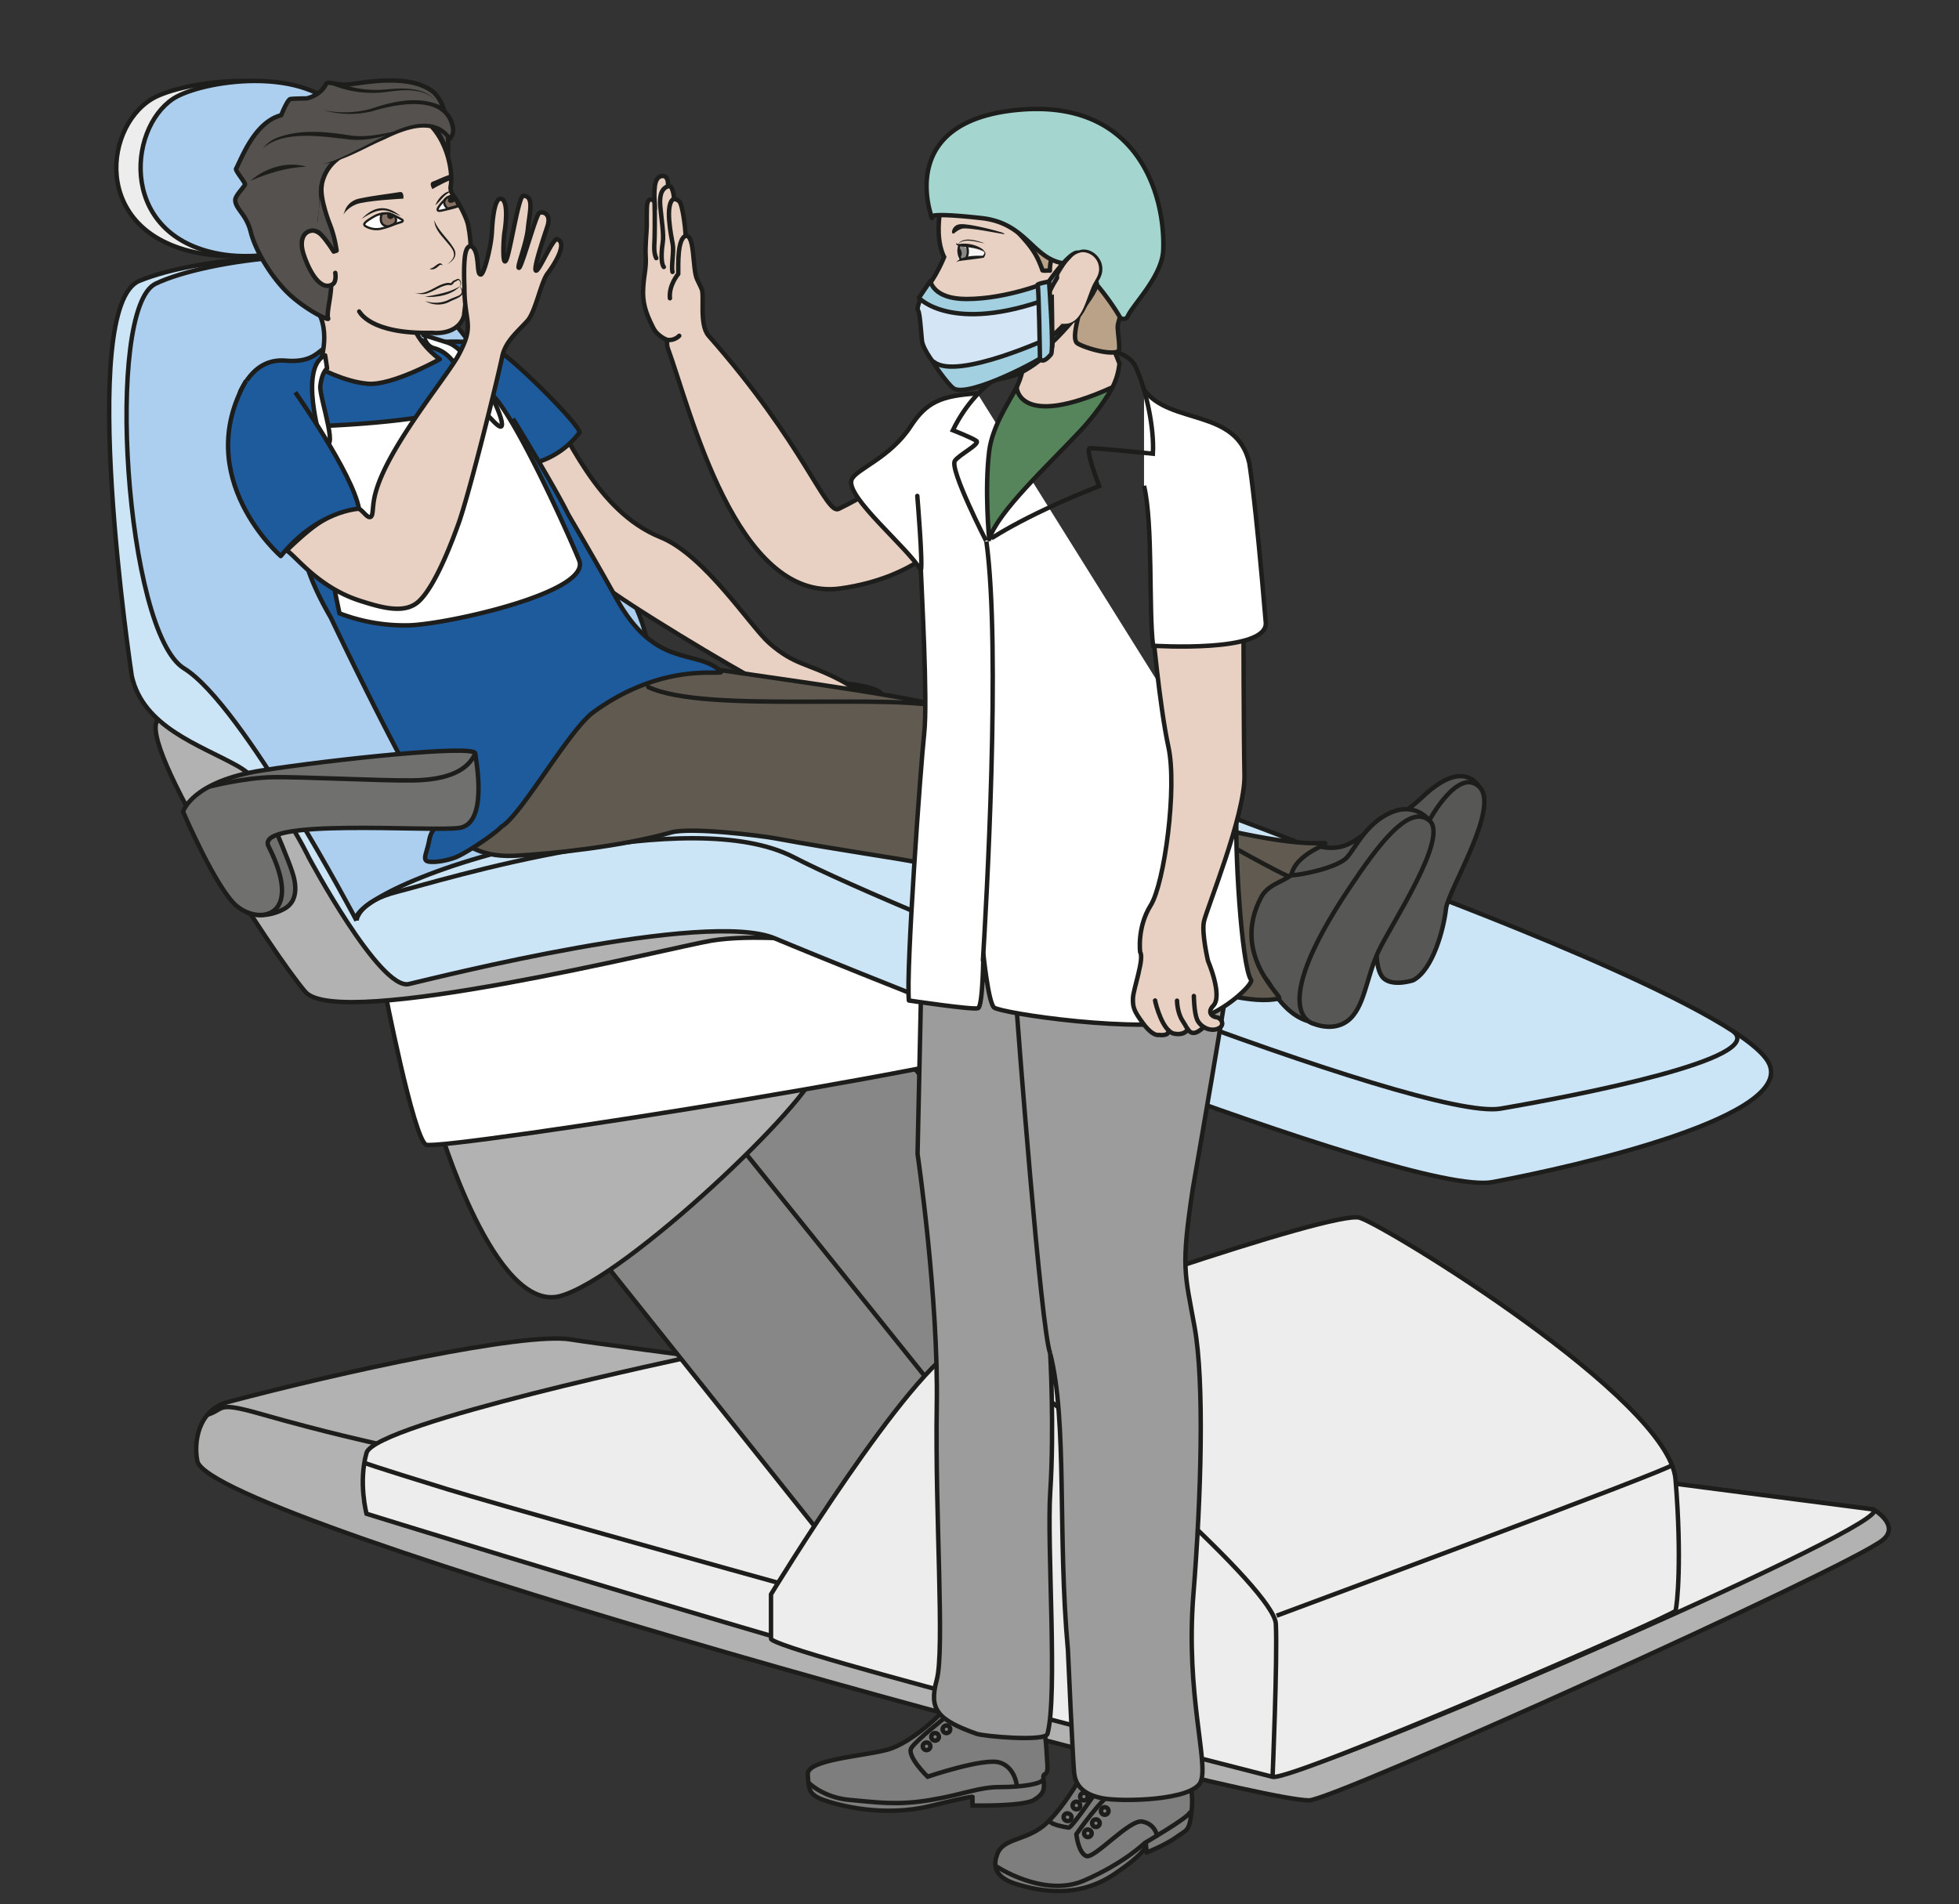 <?xml version="1.0" encoding="UTF-8" standalone="no"?><svg xmlns="http://www.w3.org/2000/svg" xml:space="preserve" viewBox="0 0 590.14 573.67"><rect x="0" y="0" width="590.14" height="573.67" fill="#333333" stroke="none"/><defs><clipPath id="a" clipPathUnits="userSpaceOnUse"><path d="M0 430.25h442.6V0H0Z"/></clipPath><clipPath id="b" clipPathUnits="userSpaceOnUse"><path d="M0 430.25h442.6V0H0Z"/></clipPath><clipPath id="c" clipPathUnits="userSpaceOnUse"><path d="M0 430.25h442.6V0H0Z"/></clipPath></defs><g clip-path="url(#a)" transform="matrix(1.333 0 0 -1.333 0 573.67)"><path d="M0 0c.5-1.79 13-43.85 27.87-39.77 14.87 4.09 57.3 44.6 57.83 51.3C86.22 18.2-1.53 5.42 0 0" style="fill:#b2b2b2;fill-opacity:1;fill-rule:nonzero;stroke:none" transform="translate(147.45 184.9)"/><path d="M0 0c.5-1.79 13-43.85 27.87-39.77 14.87 4.09 57.3 44.6 57.83 51.3C86.22 18.2-1.53 5.42 0 0Z" style="fill:none;stroke:#1d1d1b;stroke-width:1;stroke-linecap:butt;stroke-linejoin:miter;stroke-miterlimit:10;stroke-dasharray:none;stroke-opacity:1" transform="translate(147.45 184.9)"/><path d="M0 0s6.16-3.57 2.07-6.91c-7.6-6.22-124.3-58.93-129.67-58.84-17.86.3-248.3 62.92-251.2 76.68-.83 4 0 11.52 7 13.38 24.99 6.64 66.86 15.83 77.29 14.12C-279.54 35.97 0 0 0 0" style="fill:#b2b2b2;fill-opacity:1;fill-rule:nonzero;stroke:none" transform="translate(423.4 89.21)"/><path d="M0 0s6.16-3.57 2.07-6.91c-7.6-6.22-124.3-58.93-129.67-58.84-17.86.3-248.3 62.92-251.2 76.68-.83 4 0 11.52 7 13.38 24.99 6.64 66.86 15.83 77.29 14.12C-279.54 35.97 0 0 0 0Z" style="fill:none;stroke:#1d1d1b;stroke-width:1;stroke-linecap:butt;stroke-linejoin:miter;stroke-miterlimit:10;stroke-dasharray:none;stroke-opacity:1" transform="translate(423.4 89.21)"/><path d="M0 0c5.79-2.83-115.37-55.23-130.02-58.57-14.66-3.35-210.55 57.6-210.55 57.6s-1.88 7.06 0 13.75c1.9 6.7 73.92 21.85 73.92 21.85z" style="fill:#ededed;fill-opacity:1;fill-rule:nonzero;stroke:none" transform="translate(423.4 89.21)"/><path d="M0 0c5.79-2.83-115.37-55.23-130.02-58.57-14.66-3.35-210.55 57.6-210.55 57.6s-1.88 7.06 0 13.75c1.9 6.7 73.92 21.85 73.92 21.85z" style="fill:none;stroke:#1d1d1b;stroke-width:1;stroke-linecap:butt;stroke-linejoin:miter;stroke-miterlimit:10;stroke-dasharray:none;stroke-opacity:1" transform="translate(423.4 89.21)"/><path d="M0 0s1.07-.51 18.66-5.93c21.36-6.57 171.35-47.94 171.35-47.94" style="fill:none;stroke:#1d1d1b;stroke-width:1;stroke-linecap:butt;stroke-linejoin:miter;stroke-miterlimit:10;stroke-dasharray:none;stroke-opacity:1" transform="translate(82.34 99.75)"/><path d="M0 0s69.13-86.6 69.87-87.7c.74-1.12 73.22 43.85 73.22 43.85L65.04 49.77Z" style="fill:#878787;fill-opacity:1;fill-rule:nonzero;stroke:none" transform="translate(132.2 150.46)"/><path d="M0 0s69.13-86.6 69.87-87.7c.74-1.12 73.22 43.85 73.22 43.85L65.04 49.77Z" style="fill:none;stroke:#1d1d1b;stroke-width:1;stroke-linecap:butt;stroke-linejoin:miter;stroke-miterlimit:10;stroke-dasharray:none;stroke-opacity:1" transform="translate(132.2 150.46)"/><path d="M0 0s65.63-81.4 66-82.5" style="fill:none;stroke:#1d1d1b;stroke-width:1;stroke-linecap:butt;stroke-linejoin:miter;stroke-miterlimit:10;stroke-dasharray:none;stroke-opacity:1" transform="translate(163.95 175.36)"/><path d="M0 0v10.03s31.22 51.3 43.11 56.5c11.9 5.2 84 30.47 89.94 28.61 5.95-1.86 69.87-40.88 71.36-59.1 1.49-18.2.37-28.6 0-29.72-.37-1.12-86.97-38.65-91.05-37.54C109.26-30.11 0-2.6 0 0" style="fill:#ededed;fill-opacity:1;fill-rule:nonzero;stroke:none" transform="translate(174.24 60)"/><path d="M0 0v10.03s31.22 51.3 43.11 56.5c11.9 5.2 84 30.47 89.94 28.61 5.95-1.86 69.87-40.88 71.36-59.1 1.49-18.2.37-28.6 0-29.72-.37-1.12-86.97-38.65-91.05-37.54C109.26-30.11 0-2.6 0 0Z" style="fill:none;stroke:#1d1d1b;stroke-width:1;stroke-linecap:butt;stroke-linejoin:miter;stroke-miterlimit:10;stroke-dasharray:none;stroke-opacity:1" transform="translate(174.24 60)"/><path d="M0 0s4.95 5.85 20.93-6.04c12.53-9.32 54.63-45.71 55-53.52.38-7.8-.74-34.56-.74-34.56" style="fill:none;stroke:#1d1d1b;stroke-width:1;stroke-linecap:butt;stroke-linejoin:miter;stroke-miterlimit:10;stroke-dasharray:none;stroke-opacity:1" transform="translate(212.4 122.9)"/><path d="M0 0s89.67 33.28 89.35 34.03" style="fill:none;stroke:#1d1d1b;stroke-width:1;stroke-linecap:butt;stroke-linejoin:miter;stroke-miterlimit:10;stroke-dasharray:none;stroke-opacity:1" transform="translate(288.5 65.2)"/><path d="M0 0c.5-1.79 13-43.85 27.88-39.77 14.86 4.09 57.29 44.6 57.81 51.3C86.22 18.2-1.53 5.42 0 0" style="fill:#b2b2b2;fill-opacity:1;fill-rule:nonzero;stroke:none" transform="translate(98.76 177.22)"/><path d="M0 0c.5-1.79 13-43.85 27.88-39.77 14.86 4.09 57.29 44.6 57.81 51.3C86.22 18.2-1.53 5.42 0 0Z" style="fill:none;stroke:#1d1d1b;stroke-width:1;stroke-linecap:butt;stroke-linejoin:miter;stroke-miterlimit:10;stroke-dasharray:none;stroke-opacity:1" transform="translate(98.76 177.22)"/><path d="M0 0s6.56-33.82 9.41-35.3c2.85-1.5 143.34 20.42 143.34 25.63 0 5.21-59.16 31.23-75.67 31.6C60.58 22.3-1.23 6.08 0 0" style="fill:#fff;fill-opacity:1;fill-rule:nonzero;stroke:none" transform="translate(86.86 206.95)"/><path d="M0 0s6.56-33.82 9.41-35.3c2.85-1.5 143.34 20.42 143.34 25.63 0 5.21-59.16 31.23-75.67 31.6C60.58 22.3-1.23 6.08 0 0Z" style="fill:none;stroke:#1d1d1b;stroke-width:1;stroke-linecap:butt;stroke-linejoin:miter;stroke-miterlimit:10;stroke-dasharray:none;stroke-opacity:1" transform="translate(86.86 206.95)"/><path d="M0 0c4.01 1.25 1.72 3.12 12.11.15 14.33-4.1 26.12-6.67 26.12-6.67" style="fill:none;stroke:#1d1d1b;stroke-width:1;stroke-linecap:butt;stroke-linejoin:miter;stroke-miterlimit:10;stroke-dasharray:none;stroke-opacity:1" transform="translate(46.9 110.62)"/><path d="M0 0s3.65 11.4 19.6 13.88c15.96 2.5 28.03.23 28.28-1.78.26-2.01-1.76-3.69-8.3-4.61-6.53-.93-13.4-3.44-15.63-9.73-2.22-6.29-8.36-17.4-14.3-14.21C3.7-13.27 0 0 0 0" style="fill:#70706f;fill-opacity:1;fill-rule:nonzero;stroke:none" transform="translate(151.38 261.22)"/><path d="M0 0s3.65 11.4 19.6 13.88c15.96 2.5 28.03.23 28.28-1.78.26-2.01-1.76-3.69-8.3-4.61-6.53-.93-13.4-3.44-15.63-9.73-2.22-6.29-8.36-17.4-14.3-14.21C3.7-13.27 0 0 0 0Z" style="fill:none;stroke:#1d1d1b;stroke-width:1;stroke-linecap:butt;stroke-linejoin:miter;stroke-miterlimit:10;stroke-dasharray:none;stroke-opacity:1" transform="translate(151.38 261.22)"/><path d="M0 0s-13.58 1.5-22.63 0c-9.06-1.51-84.25-20.37-91.8-11.57-7.54 8.8-38.38 56.46-33.27 61.55 0 0 105.82 12.66 115.66 4.68 9.83-7.99 26.5-24.21 27.26-30.02C-4.02 18.84 3.78 1.37 0 0" style="fill:#b2b2b2;fill-opacity:1;fill-rule:nonzero;stroke:none" transform="translate(183.43 217.77)"/><path d="M0 0s-13.58 1.5-22.63 0c-9.06-1.51-84.25-20.37-91.8-11.57-7.54 8.8-38.38 56.46-33.27 61.55 0 0 105.82 12.66 115.66 4.68 9.83-7.99 26.5-24.21 27.26-30.02C-4.02 18.84 3.78 1.37 0 0Z" style="fill:none;stroke:#1d1d1b;stroke-width:1;stroke-linecap:butt;stroke-linejoin:miter;stroke-miterlimit:10;stroke-dasharray:none;stroke-opacity:1" transform="translate(183.43 217.77)"/><path d="M0 0s-23.9.2-38.23-5.58c-14.33-5.79-1.76-89.28-1.76-89.28 2.52-11.57 15.35-15.59 23.9-20.37C-7.55-120 0-135.87 0-135.87s16.1-30.16 22.63-28.65c6.54 1.51 67.15 16.85 82.74 10.31 15.59-6.53 143.34-58.6 162.2-55.07 18.86 3.52 69.91 15.09 62.12 27.41-7.8 12.32-76.45 37.72-83.75 40.49-7.29 2.76-65.13 26.9-77.45 26.15-12.32-.75-57.22-12.6-60.94-11.59-3.7 1-11.99 7.99-11.99 7.99S7.54.55 0 0" style="fill:#cbe5f7;fill-opacity:1;fill-rule:nonzero;stroke:none" transform="translate(69.76 372.48)"/><path d="M0 0s-23.9.2-38.23-5.58c-14.33-5.79-1.76-89.28-1.76-89.28 2.52-11.57 15.35-15.59 23.9-20.37C-7.55-120 0-135.87 0-135.87s16.1-30.16 22.63-28.65c6.54 1.51 67.15 16.85 82.74 10.31 15.59-6.53 143.34-58.6 162.2-55.07 18.86 3.52 69.91 15.09 62.12 27.41-7.8 12.32-76.45 37.72-83.75 40.49-7.29 2.76-65.13 26.9-77.45 26.15-12.32-.75-57.22-12.6-60.94-11.59-3.7 1-11.99 7.99-11.99 7.99S7.54.55 0 0Z" style="fill:none;stroke:#1d1d1b;stroke-width:1;stroke-linecap:butt;stroke-linejoin:miter;stroke-miterlimit:10;stroke-dasharray:none;stroke-opacity:1" transform="translate(69.76 372.48)"/><path d="M0 0s-20.34-7.47-35.11-5.57C-61.66-2.14-59.53 22.84-47.97 29.7c6.78 4.01 33.41 8 42.83-4C4.28 13.7 4.1 1.77 0 0" style="fill:#ededed;fill-opacity:1;fill-rule:nonzero;stroke:none" transform="translate(82.4 378.36)"/><path d="M0 0s-20.34-7.47-35.11-5.57C-61.66-2.14-59.53 22.84-47.97 29.7c6.78 4.01 33.41 8 42.83-4C4.28 13.7 4.1 1.77 0 0Z" style="fill:none;stroke:#1d1d1b;stroke-width:1;stroke-linecap:butt;stroke-linejoin:miter;stroke-miterlimit:10;stroke-dasharray:none;stroke-opacity:1" transform="translate(82.4 378.36)"/><path d="M0 0s-25.71 48.87-38.99 57c-13.27 8.14-17.98 81.37-6.42 86.94 11.56 5.56 45.7 9.88 57.26 1.75 12.1-8.52 49.05-64.23 53.22-80.12 3.67-13.95 9.05-17.33 15.47-23.32 6.43-6 1.02-10.24 1.02-10.24s-25.6-11.23-38.68-14C14.38 12-1.5 2.92 0 0" style="fill:#accfef;fill-opacity:1;fill-rule:nonzero;stroke:none" transform="translate(80.57 222.3)"/><path d="M0 0s-25.71 48.87-38.99 57c-13.27 8.14-17.98 81.37-6.42 86.94 11.56 5.56 45.7 9.88 57.26 1.75 12.1-8.52 49.05-64.23 53.22-80.12 3.67-13.95 9.05-17.33 15.47-23.32 6.43-6 1.02-10.24 1.02-10.24s-25.6-11.23-38.68-14C14.38 12-1.5 2.92 0 0Z" style="fill:none;stroke:#1d1d1b;stroke-width:1;stroke-linecap:butt;stroke-linejoin:miter;stroke-miterlimit:10;stroke-dasharray:none;stroke-opacity:1" transform="translate(80.57 222.3)"/><path d="M0 0s.25 4.27 9.3 6.54c9.06 2.26 65.9 20.08 89.53 7.77 23.64-12.3 142.09-59.83 159.7-56.81 17.6 3.02 60.4 11.34 52.58 17.49" style="fill:none;stroke:#1d1d1b;stroke-width:1;stroke-linecap:butt;stroke-linejoin:miter;stroke-miterlimit:10;stroke-dasharray:none;stroke-opacity:1" transform="translate(80.57 222.3)"/><path d="M0 0s-18.44-7.47-31.83-5.57C-55.89-2.14-53.96 22.84-43.48 29.7c6.14 4.01 30.28 8 38.82-4C3.88 13.7 3.71 1.77 0 0" style="fill:#accfef;fill-opacity:1;fill-rule:nonzero;stroke:none" transform="translate(82.64 378.36)"/><path d="M0 0s-18.44-7.47-31.83-5.57C-55.89-2.14-53.96 22.84-43.48 29.7c6.14 4.01 30.28 8 38.82-4C3.88 13.7 3.71 1.77 0 0Z" style="fill:none;stroke:#1d1d1b;stroke-width:1;stroke-linecap:butt;stroke-linejoin:miter;stroke-miterlimit:10;stroke-dasharray:none;stroke-opacity:1" transform="translate(82.64 378.36)"/></g><g clip-path="url(#b)" transform="matrix(1.333 0 0 -1.333 0 573.67)"><path d="M0 0s3.61 11.29 19.42 13.75c15.8 2.47 27.76.22 28.01-1.77s-1.74-3.65-8.22-4.56c-6.48-.92-13.28-3.4-15.48-9.64-2.2-6.22-8.3-17.23-14.18-14.07C3.67-13.14 0 0 0 0" style="fill:#70706f;fill-opacity:1;fill-rule:nonzero;stroke:none" transform="translate(151.11 260.9)"/><path d="M0 0s3.61 11.29 19.42 13.75c15.8 2.47 27.76.22 28.01-1.77s-1.74-3.65-8.22-4.56c-6.48-.92-13.28-3.4-15.48-9.64-2.2-6.22-8.3-17.23-14.18-14.07C3.67-13.14 0 0 0 0Z" style="fill:none;stroke:#1d1d1b;stroke-width:1;stroke-linecap:butt;stroke-linejoin:miter;stroke-miterlimit:10;stroke-dasharray:none;stroke-opacity:1" transform="translate(151.11 260.9)"/><path d="M0 0c-2.27-.32-3.85 1.76-4.31 2.33-1.77 2.2-4.76 4.85-1.92.2C-3.27-2.3-6.42-3.76-8.91.28c-1.95 3.16-.99 3.77-4.71 5.1-1.2.42-2.7.76-4.15 1.02-1.13.21-.27-5.13-3.1-5.16-1.5-.01-2.63 5.94-2.63 5.94-2 2.71-3.31 5.4-6.4 6.92-4.68 2.33-30.26 17.59-35.55 22.05-7.22 6.09-9.77 13.28-21.77 36.79 0 0 7.6 6.68 9.15 4.48 4.96-7.05 11.54-24.99 26.22-30.9 9.98-4.02 20.31-20.16 24.53-23.88 5.86-5.17 8.65-4.46 16.4-8.58C-6.79 11.87 2.01 4.84 2.49 1.8c0 0-1.58-1.82-3.06.34-1.32 1.93-4.46 5.13-4.46 5.13S2.01.75 0 0" style="fill:#e8d1c2;fill-opacity:1;fill-rule:nonzero;stroke:none" transform="translate(201.13 262.42)"/><path d="M0 0c-2.27-.32-3.85 1.76-4.31 2.33-1.77 2.2-4.76 4.85-1.92.2C-3.27-2.3-6.42-3.76-8.91.28c-1.95 3.16-.99 3.77-4.71 5.1-1.2.42-2.7.76-4.15 1.02-1.13.21-.27-5.13-3.1-5.16-1.5-.01-2.63 5.94-2.63 5.94-2 2.71-3.31 5.4-6.4 6.92-4.68 2.33-30.26 17.59-35.55 22.05-7.22 6.09-9.77 13.28-21.77 36.79 0 0 7.6 6.68 9.15 4.48 4.96-7.05 11.54-24.99 26.22-30.9 9.98-4.02 20.31-20.16 24.53-23.88 5.86-5.17 8.65-4.46 16.4-8.58C-6.79 11.87 2.01 4.84 2.49 1.8c0 0-1.58-1.82-3.06.34-1.32 1.93-4.46 5.13-4.46 5.13S2.01.75 0 0z" style="fill:none;stroke:#1d1d1b;stroke-width:1;stroke-linecap:round;stroke-linejoin:round;stroke-miterlimit:10;stroke-dasharray:none;stroke-opacity:1" transform="translate(201.13 262.42)"/><path d="M0 0s-2.74 10.6-14.03-.14c0 0-4.84-4.7-9.14-6.03-4.3-1.33-6.68-6.66-13.87-5.07-2.6.58-6.03-2.81-6.91-3.58-.88-.77-1.47-5.9 1.62-7.02C-39.24-22.94-1.21-1.9 0 0" style="fill:#575756;fill-opacity:1;fill-rule:nonzero;stroke:none" transform="translate(335.38 250.28)"/><path d="M0 0s-2.74 10.6-14.03-.14c0 0-4.84-4.7-9.14-6.03-4.3-1.33-6.68-6.66-13.87-5.07-2.6.58-6.03-2.81-6.91-3.58-.88-.77-1.47-5.9 1.62-7.02C-39.24-22.94-1.21-1.9 0 0Z" style="fill:none;stroke:#1d1d1b;stroke-width:1;stroke-linecap:butt;stroke-linejoin:miter;stroke-miterlimit:10;stroke-dasharray:none;stroke-opacity:1" transform="translate(335.38 250.28)"/><path d="M0 0c2.78-.24 11.96 1.74 14.01 4.1 2.06 2.34 4.38 7.73 9.97 10.14 5.59 2.41 8.63-1.8 8.63-1.8S9.7-34.2 5.3-32.95C.93-31.7-2.2-27.32-3.22-25.03c-1.03 2.29-4.03 4.06-4.03 4.06S-10.59-16.8-10-13.7C-9.4-10.61-5.57-2.58-3.23-.74-.9 1.09 1.7.25 1.7.25" style="fill:#575756;fill-opacity:1;fill-rule:nonzero;stroke:#1d1d1b;stroke-width:1;stroke-linecap:butt;stroke-linejoin:miter;stroke-miterlimit:10;stroke-dasharray:none;stroke-opacity:1" transform="translate(290.4 232.5)"/><path d="M0 0s6.55 12.22 11.32 7.58c4.76-4.64-7.06-23.31-7.54-27.55C3.32-24.21.92-33.7-3.63-36.13c0 0-5.36-1.78-7.16 1.02-1.8 2.8-1.65 10.75 2.17 18.6C-4.8-8.63 0 0 0 0" style="fill:#575756;fill-opacity:1;fill-rule:nonzero;stroke:none" transform="translate(323 244.94)"/><path d="M0 0s6.55 12.22 11.32 7.58c4.76-4.64-7.06-23.31-7.54-27.55C3.32-24.21.92-33.7-3.63-36.13c0 0-5.36-1.78-7.16 1.02-1.8 2.8-1.65 10.75 2.17 18.6C-4.8-8.63 0 0 0 0Z" style="fill:none;stroke:#1d1d1b;stroke-width:1;stroke-linecap:butt;stroke-linejoin:miter;stroke-miterlimit:10;stroke-dasharray:none;stroke-opacity:1" transform="translate(323 244.94)"/><path d="M0 0c4.01 2.88 4.28 9.89 7.18 15.98 2.89 6.09 15.98 25.68 11.41 29.43C14.04 49.16 7.16 40.07.5 30.07-18.75 1.23-7.39-.59-7.39-.59S-3.27-2.35 0 0" style="fill:#575756;fill-opacity:1;fill-rule:nonzero;stroke:none" transform="translate(304.41 199.53)"/><path d="M0 0c4.01 2.88 4.28 9.89 7.18 15.98 2.89 6.09 15.98 25.68 11.41 29.43C14.04 49.16 7.16 40.07.5 30.07-18.75 1.23-7.39-.59-7.39-.59S-3.27-2.35 0 0z" style="fill:none;stroke:#1d1d1b;stroke-width:1;stroke-linecap:butt;stroke-linejoin:miter;stroke-miterlimit:10;stroke-dasharray:none;stroke-opacity:1" transform="translate(304.41 199.53)"/><path d="M0 0s2.17-14.71 18.15-13.96c8.45.4 24.75 2.2 35.45 5.27 4.45 1.27 20.5-.75 23.45-1.3 14.89-2.75 28.88-4.67 32.41-5.5 3.53-.82 16.64-10.26 28.28-14.71 11.63-4.46 41.86-18.76 53.26-16 1.16.27-11.13 9.74-3.94 23.02 1.76 3.23 6.39 3.66 6.88 5.38 1.44 4.96 10.13 6.91 6.78 6.72-8.82-.52-26.59 3.87-34.17 6.3-7.58 2.45-17.1 3.8-26.93 9.68-8.27 4.94-17.13 12.48-23.03 14.42-10.14 3.33-53.56 8.53-56.62 9.6-4.08 1.44-17.71-3.91-23.84-5.04-2.63-.49-18.1 2.28-24.6-3.75C2.88 12.1.62 10.66.62 10.66Z" style="fill:#605a51;fill-opacity:1;fill-rule:nonzero;stroke:none" transform="translate(98.03 250.9)"/><path d="M0 0s2.17-14.71 18.15-13.96c8.45.4 24.75 2.2 35.45 5.27 4.45 1.27 20.5-.75 23.45-1.3 14.89-2.75 28.88-4.67 32.41-5.5 3.53-.82 16.64-10.26 28.28-14.71 11.63-4.46 41.86-18.76 53.26-16 1.16.27-11.13 9.74-3.94 23.02 1.76 3.23 6.39 3.66 6.88 5.38 1.44 4.96 10.13 6.91 6.78 6.72-8.82-.52-26.59 3.87-34.17 6.3-7.58 2.45-17.1 3.8-26.93 9.68-8.27 4.94-17.13 12.48-23.03 14.42-10.14 3.33-53.56 8.53-56.62 9.6-4.08 1.44-17.71-3.91-23.84-5.04-2.63-.49-18.1 2.28-24.6-3.75C2.88 12.1.62 10.66.62 10.66Z" style="fill:none;stroke:#1d1d1b;stroke-width:1;stroke-linecap:butt;stroke-linejoin:miter;stroke-miterlimit:10;stroke-dasharray:none;stroke-opacity:1" transform="translate(98.03 250.9)"/><path d="M0 0a18.94 18.94 0 0 1 9.23 6.65C8.96 8.63-4.63 22.22-9.07 25.1c-5.77 3.75-19.4 1.23-19.4 1.23s3.47-6.42-3.48-6.67c-11.98-.43-16.28 6.1-16.28 6.1-1.63-.67-2.82-3.4-8.94-2.9-6.12.52-8.8-4.24-10.13-6.64-2.06-3.72 5.04-28.54 10.47-30.42 5.43-1.88.23-4.47 9.81-20.98 0 0 20.99-44.16 25.09-46.41 0 0-2.26-.83-2.83-3.95-.57-3.11-1.8-4.63.07-4.85 1.88-.2 4.5.47 5.8.96 2.49.95 9.2 5.51 10.5 7.01C-4.04-80 6.83-60.59 12.35-56.58 28.92-44.53 42.67-48.7 41.1-47.3c-5.76 5.16-14.63.37-23.51 16.33C11-19.15 7.1-12.74 6.6-11.78 3.24-5.03-5.83 9.72-5.83 9.72" style="fill:#1d5b9c;fill-opacity:1;fill-rule:nonzero;stroke:#1d1d1b;stroke-width:1;stroke-linecap:butt;stroke-linejoin:round;stroke-miterlimit:10;stroke-dasharray:none;stroke-opacity:1" transform="translate(121.76 325.99)"/><path d="M0 0c0-.86-4.1-15.45-3.68-18.22" style="fill:none;stroke:#1d1d1b;stroke-width:1;stroke-linecap:round;stroke-linejoin:round;stroke-miterlimit:10;stroke-dasharray:none;stroke-opacity:1" transform="translate(71.3 327.8)"/><path d="M0 0c11.5-6.37 21.17-11.82 24.36-13.16" style="fill:none;stroke:#1d1d1b;stroke-width:1;stroke-linecap:round;stroke-linejoin:miter;stroke-miterlimit:10;stroke-dasharray:none;stroke-opacity:1" transform="translate(266.94 245.4)"/><path d="M0 0c13-6.1 55.94-1.12 68.12-4.86" style="fill:none;stroke:#1d1d1b;stroke-width:1;stroke-linecap:round;stroke-linejoin:miter;stroke-miterlimit:10;stroke-dasharray:none;stroke-opacity:1" transform="translate(146.5 275.08)"/><path d="M0 0s.33-5.2-7.02-7.34" style="fill:#e8d1c2;fill-opacity:1;fill-rule:nonzero;stroke:#1d1d1b;stroke-width:1;stroke-linecap:round;stroke-linejoin:round;stroke-miterlimit:10;stroke-dasharray:none;stroke-opacity:1" transform="translate(83.77 363.56)"/><path d="M0 0s-.4-5.78.43-11.92c.86-6.28 6.8-10.29 6.8-10.29s-10.81-6.05-16.3-5.55-11.11 3.67-11.11 3.67 3.29 7.8-.6 13.46" style="fill:#e8d1c2;fill-opacity:1;fill-rule:nonzero;stroke:#1d1d1b;stroke-width:1;stroke-linecap:round;stroke-linejoin:round;stroke-miterlimit:10;stroke-dasharray:none;stroke-opacity:1" transform="translate(92.16 371.39)"/><path d="M0 0s36.52.83 38.97 7.33c2.44 6.5 19.17-30.4 22.07-37.58 2.9-7.18-29.42-14.35-38.24-14.69a41.09 41.09 0 0 0-15.92 2.7S-2.02-.15 0 0" style="fill:#fff;fill-opacity:1;fill-rule:nonzero;stroke:none" transform="translate(69.84 333.98)"/><path d="M0 0s36.52.83 38.97 7.33c2.44 6.5 19.17-30.4 22.07-37.58 2.9-7.18-29.42-14.35-38.24-14.69a41.09 41.09 0 0 0-15.92 2.7S-2.02-.15 0 0z" style="fill:none;stroke:#1d1d1b;stroke-width:1;stroke-linecap:butt;stroke-linejoin:miter;stroke-miterlimit:10;stroke-dasharray:none;stroke-opacity:1" transform="translate(69.84 333.98)"/><path d="M0 0c-1.19-1.03-1.45-3.36-1.53-3.96-.34-2.41 5-17.01.06-12.22 0 0-4.93 16.41 1.03 19.13z" style="fill:#fff;fill-opacity:1;fill-rule:nonzero;stroke:none" transform="translate(73.92 347.1)"/><path d="M0 0c-1.19-1.03-1.45-3.36-1.53-3.96-.34-2.41 5-17.01.06-12.22 0 0-4.93 16.41 1.03 19.13z" style="fill:none;stroke:#1d1d1b;stroke-width:1;stroke-linecap:butt;stroke-linejoin:round;stroke-miterlimit:10;stroke-dasharray:none;stroke-opacity:1" transform="translate(73.92 347.1)"/><path d="M0 0c6-1.54 7-9.78 9.43-12.18 2.45-2.42 6.6-8.05 5.85-4.29C14.52-12.7 7.96-.19 3.03 1.28c-1.65.5-3.71 1.2-5.4 1.68C-2.36 2.96-1.95.5 0 0" style="fill:#fff;fill-opacity:1;fill-rule:nonzero;stroke:none" transform="translate(98.07 351.67)"/><path d="M0 0c6-1.54 7-9.78 9.43-12.18 2.45-2.42 6.6-8.05 5.85-4.29C14.52-12.7 7.96-.19 3.03 1.28c-1.65.5-3.71 1.2-5.4 1.68C-2.36 2.96-1.95.5 0 0z" style="fill:none;stroke:#1d1d1b;stroke-width:1;stroke-linecap:butt;stroke-linejoin:round;stroke-miterlimit:10;stroke-dasharray:none;stroke-opacity:1" transform="translate(98.07 351.67)"/><path d="M0 0c.08-.04 2.35-5.16 16.5-4.82 0 0 5.7-.75 7.17 3.79l.8 6.83c1.47 4.53.63 12.55-.09 14.57-.71 2.03-2 4.3-2.77 5.35-.79 1.05-1.11 1.72-.92 2.75.45 2.49-.37 9.03-4.31 13.33-5.02 5.48-9.93 10.45-11.29 9.68-2.88-1.64-22.4-6.61-23.91-15.81 0 0-2.48-7.4 3.32-22.94 0 0 4.27-7.47 7.55-13.13" style="fill:#e8d1c2;fill-opacity:1;fill-rule:nonzero;stroke:#1d1d1b;stroke-width:1;stroke-linecap:round;stroke-linejoin:round;stroke-miterlimit:10;stroke-dasharray:none;stroke-opacity:1" transform="translate(81.18 359.96)"/><path d="M0 0c.58.4.1 1.96-.53 1.32-.19-.15-.48-.21-.65-.38-.2-.2-.28-.5-.65-.61-.38-.05-.51.07-.82.03C-4.18.12-5.5-.9-6.96-1.42c-1.05-.47-2.2-.27-3.2.01C-7.22-2.08-5.39.45-2.69.84c.22.04.6-.07.76-.07.1-.01.24.27.48.47.22.2.5.22.75.36C.24 2.28.8.41 0 0" style="fill:#1d1d1b;fill-opacity:1;fill-rule:nonzero;stroke:none" transform="translate(103.8 365.59)"/><path d="M0 0a7.05 7.05 0 0 1 5.13.15c.82.44 1.72.7 2.5 1.07.38.19.68.48.66.9 0 .29-.18.64-.31.91-.04.1-.12.24-.02.33-.07-.1.03-.2.09-.29C9.78 1.05 6.6.46 5.36-.28A5.7 5.7 0 0 0 0 0" style="fill:#1d1d1b;fill-opacity:1;fill-rule:nonzero;stroke:none" transform="translate(96.06 362.35)"/><path d="M0 0c.65-2 2.96-3.95 4.18-5.95 1.14-1.66.25-2.95-1.3-3.83C5.1-8.08 4.63-6.91 2.94-5 1.76-3.53.09-2.03-.06-.03c0 .04 0 .07.02.1C.04.1-.01.02 0 0" style="fill:#1d1d1b;fill-opacity:1;fill-rule:nonzero;stroke:none" transform="translate(98.22 380.42)"/><path d="M0 0c.93.15 1.33.86 2.14 1.2.34.16.7-.1.82-.41-.14.04-.27.13-.39.14-.34 0-.56-.39-.87-.59C1.25-.02.55-.3 0 0" style="fill:#1d1d1b;fill-opacity:1;fill-rule:nonzero;stroke:none" transform="translate(97.08 369.6)"/><path d="M0 0c-2-2.09-5.21-2.6-8-2.45 2.7.54 5.63.96 8 2.45" style="fill:#1d1d1b;fill-opacity:1;fill-rule:nonzero;stroke:none" transform="translate(104.02 365.71)"/><path d="M0 0c-3.78 3.4-7.79 9.6-9 14.4-.98 3.93-3.39 5.09-3.48 7.09-.05 1 1.68 2.59 2.2 3.55.19.35-2.24 3.16-2.02 3.57 1.29 2.46 4.22 10.56 10.2 12.11 0 0 1.3 3.3 2 3.63.33.14 3.77.17 3.77.17 3.47.84 4.41 3.37 4.41 3.37.72.51 2.42-.43 4.71-.24 3.2.26 13.3 2.58 19-1.31 4.82-3.3 3.67-14.22 3.84-14.6 0 0-3.66 11.34-8.43 8.61-2.23-1.27-1.04-2.51-4.4-2.83-3.3-.3-10.66-5.36-12.7-7.12a9.43 9.43 0 0 1-3.12-8.27c.35-3.16-1.11-5.58.05-8.44 1.36-3.32 1.04-7.12 1.92-9.57.89-2.45-1-7.95-.43-9.35C8.75-5.8 3.85-3.47 0 0" style="fill:#54514e;fill-opacity:1;fill-rule:nonzero;stroke:none" transform="translate(65.65 363.6)"/><path d="M0 0c-3.78 3.4-7.79 9.6-9 14.4-.98 3.93-3.39 5.09-3.48 7.09-.05 1 1.68 2.59 2.2 3.55.19.35-2.24 3.16-2.02 3.57 1.29 2.46 4.22 10.56 10.2 12.11 0 0 1.3 3.3 2 3.63.33.14 3.77.17 3.77.17 3.47.84 4.41 3.37 4.41 3.37.72.51 2.42-.43 4.71-.24 3.2.26 13.3 2.58 19-1.31 4.82-3.3 3.67-14.22 3.84-14.6 0 0-3.66 11.34-8.43 8.61-2.23-1.27-1.04-2.51-4.4-2.83-3.3-.3-10.66-5.36-12.7-7.12a9.43 9.43 0 0 1-3.12-8.27c.35-3.16-1.11-5.58.05-8.44 1.36-3.32 1.04-7.12 1.92-9.57.89-2.45-1-7.95-.43-9.35C8.75-5.8 3.85-3.47 0 0Z" style="fill:none;stroke:#1d1d1b;stroke-width:1;stroke-linecap:round;stroke-linejoin:round;stroke-miterlimit:10;stroke-dasharray:none;stroke-opacity:1" transform="translate(65.65 363.6)"/><path d="M0 0c.87-.28 1.87-.85 2.62-1.27.33-.18.22-.47-.19-.58C1-2.23-.33-2.9-1.77-3.24a4.87 4.87 0 0 0-3.81.48c-.17.1-.32.23-.3.46l.06.15c.23.41 1.1.96 2.1 1.55C-2.6.05-1.06.35 0 0" style="fill:#fff;fill-opacity:1;fill-rule:evenodd;stroke:#1d1d1b;stroke-width:.5;stroke-linecap:butt;stroke-linejoin:miter;stroke-miterlimit:10;stroke-dasharray:none;stroke-opacity:1" transform="translate(88.2 382)"/><path d="M0 0c-1.1-.43-2.89-.81-4.06-1.07-1.94-.43 0 1.65.72 2.4 0 0 .62.83 1.95 1.05 0 0 .16-.5.7-1.16C-.18.57 0 0 0 0" style="fill:#fff;fill-opacity:1;fill-rule:evenodd;stroke:none" transform="translate(103.79 383.83)"/><path d="M0 0c-1.1-.43-2.89-.81-4.06-1.07-1.94-.43 0 1.65.72 2.4 0 0 .62.83 1.95 1.05 0 0 .16-.5.7-1.16C-.18.57 0 0 0 0Z" style="fill:none;stroke:#1d1d1b;stroke-width:.5;stroke-linecap:butt;stroke-linejoin:round;stroke-miterlimit:10;stroke-dasharray:none;stroke-opacity:1" transform="translate(103.79 383.83)"/><path d="M0 0s1.87.52.76 2.15c0 0-.8.43-1.31.55-.5.13-1.58-.13-1.58-.13-.14-.2-.89-2.7 1.5-2.82Z" style="fill:#877164;fill-opacity:1;fill-rule:evenodd;stroke:none" transform="translate(88.4 379.43)"/><path d="M0 0s1.87.52.76 2.15c0 0-.8.43-1.31.55-.5.13-1.58-.13-1.58-.13-.14-.2-.89-2.7 1.5-2.82Z" style="fill:none;stroke:#1d1d1b;stroke-width:.5;stroke-linecap:round;stroke-linejoin:round;stroke-miterlimit:10;stroke-dasharray:none;stroke-opacity:1" transform="translate(88.4 379.43)"/><path d="M0 0c.43 0-.21-.79-.63-.87-.4-.08-.82.18-.86.58C-1.63 1.15-.89 0 0 0" style="fill:#1d1d1b;fill-opacity:1;fill-rule:evenodd;stroke:none" transform="translate(89.01 381.73)"/><path d="M0 0c-.24.05-.72.6-.84 1.14-.2.9.78 1.42.78 1.42s.98.35 1.2.2c.2-.13.33-.44.47-.8.14-.37.68-1.34.68-1.34Z" style="fill:#877164;fill-opacity:1;fill-rule:evenodd;stroke:none" transform="translate(101.24 383.23)"/><path d="M0 0c-.24.05-.72.6-.84 1.14-.2.9.78 1.42.78 1.42s.98.35 1.2.2c.2-.13.33-.44.47-.8.14-.37.68-1.34.68-1.34Z" style="fill:none;stroke:#1d1d1b;stroke-width:.5;stroke-linecap:round;stroke-linejoin:round;stroke-miterlimit:10;stroke-dasharray:none;stroke-opacity:1" transform="translate(101.24 383.23)"/><path d="M0 0s.58 1.45 2.32 2.12c1.5.58 8.83 1.48 9.9 1.69 1.06.2.84-1.48.84-1.48s-8.6-.44-10.7-1.3C.29.18-.51-1.3-.51-1.3z" style="fill:#1d1d1b;fill-opacity:1;fill-rule:evenodd;stroke:none" transform="translate(78.1 383.14)"/><path d="m0 0-.04.17-.02.84C-2.26.26-3.8-.56-4.35-.72c-1.03-.3-.09-1.71-.09-1.71s1.82 1.15 4.4 2.19L0 0" style="fill:#1d1d1b;fill-opacity:1;fill-rule:evenodd;stroke:none" transform="translate(102.17 390.05)"/><path d="M0 0c.18-.44-.31-.77-.78-.88-.46-.11-.89.1-.9.47C-1.7.93-.35.83 0 0" style="fill:#1d1d1b;fill-opacity:1;fill-rule:evenodd;stroke:none" transform="translate(102.92 385.42)"/><path d="M0 0c2.82 2.97 5.7 3.27 8.86.6-.73.36-1.48.7-2.24.96C4.23 2.64 2 1.31 0 0" style="fill:#1d1d1b;fill-opacity:1;fill-rule:nonzero;stroke:none" transform="translate(81.72 380.88)"/><path d="M0 0a5.85 5.85 0 0 0 2.33 2.84c.36.2.82.38 1.23.22C2.02 2.57 1.24 1 0 0" style="fill:#1d1d1b;fill-opacity:1;fill-rule:nonzero;stroke:none" transform="translate(98.4 383.98)"/><path d="M0 0s5.76-1.73 12.06.36c6.3 2.09 13.33 1.87 15.51-.8 3.3-4.05 1.03-6.08 1.03-6.08S26.77-3 21.34-3.54c-5.42-.53-17.73-9.01-22.84-8.8" style="fill:#54514e;fill-opacity:1;fill-rule:nonzero;stroke:none" transform="translate(73.06 405.48)"/><path d="M0 0c3.58-.77 7.3-.66 10.8.3 4.85 1.65 10.37 2.9 15.32.9 2.65-1.25 5.11-5.48 2.8-8.07a.45.45 0 0 0-.64-.01c-3.32 5.1-10.06 2.4-14.44.25-4.92-2.05-9.91-5.44-15.34-5.7 1.38.01 2.69.49 3.96.95 2.56.94 8.56 4.13 11.09 5.37 4.7 2.52 11.73 5.24 15.47-.29l-.74.14c.35.37.6 1.04.59 1.65-1 8.25-12.38 5.9-17.92 4.22A21.34 21.34 0 0 0 0 0" style="fill:#1d1d1b;fill-opacity:1;fill-rule:nonzero;stroke:none" transform="translate(73.06 405.48)"/><path d="M0 0s-1.74 2.92-3.72 2.57C-5.7 2.2-6.27.09-5.5-2.5c.78-2.6 3.4-8.8 6.56-7.1 1.05.56.68 2.64.68 2.64" style="fill:#e8d1c2;fill-opacity:1;fill-rule:nonzero;stroke:#1d1d1b;stroke-width:1;stroke-linecap:round;stroke-linejoin:round;stroke-miterlimit:10;stroke-dasharray:none;stroke-opacity:1" transform="translate(74.03 375.65)"/><path d="M0 0c-3.9-1.47-8.07-2.82-12.33-2.46-6.02.62-15.02 2.32-19.94-1.95a7.86 7.86 0 0 0 3.4 2.45c5.34 1.94 11.2 1.27 16.68.4C-8.12-2.02-4-.93 0 0" style="fill:#1d1d1b;fill-opacity:1;fill-rule:nonzero;stroke:none" transform="translate(91.68 401.26)"/><path d="M0 0c1.2-.16 3.9-4.56 3.9-4.56l.66.22s-.37 3-1.46 5.75c0 0-2.38 5.82-1.92 8.96" style="fill:#54514e;fill-opacity:1;fill-rule:nonzero;stroke:#1d1d1b;stroke-width:1;stroke-linecap:round;stroke-linejoin:round;stroke-miterlimit:10;stroke-dasharray:none;stroke-opacity:1" transform="translate(71.51 378.06)"/><path d="M0 0c3.33 2.95 8.28 4.45 12.63 3.2C8.18 3.01 4.09 1.74 0 0" style="fill:#1d1d1b;fill-opacity:1;fill-rule:nonzero;stroke:none" transform="translate(56.6 389.5)"/><path d="M0 0a23.5 23.5 0 0 1 11.4-1.78c3.77.36 8.49.6 11.27-2.44-2.93 2.89-7.47 2.39-11.2 1.87A24.2 24.2 0 0 0-.44-.9C-1.04-.64-.61.31 0 0" style="fill:#1d1d1b;fill-opacity:1;fill-rule:nonzero;stroke:none" transform="translate(75.79 411.92)"/><path d="M0 0c.27-.41 4.16-1.77 8.6.63 3.06 1.64 2.88 5.2 1.88 8.26-1 3.06-4 10.06-4 10.06s-4.37-.24-4.91-3.55C1.02 12.09 0 0 0 0" style="fill:#70706f;fill-opacity:1;fill-rule:nonzero;stroke:none" transform="translate(55.6 224.3)"/><path d="M0 0c.27-.41 4.16-1.77 8.6.63 3.06 1.64 2.88 5.2 1.88 8.26-1 3.06-4 10.06-4 10.06s-4.37-.24-4.91-3.55C1.02 12.09 0 0 0 0Z" style="fill:none;stroke:#1d1d1b;stroke-width:1;stroke-linecap:butt;stroke-linejoin:miter;stroke-miterlimit:10;stroke-dasharray:none;stroke-opacity:1" transform="translate(55.6 224.3)"/><path d="M0 0s1.91 6.84 17.87 9.33 47.9 5.87 48.16 3.85c.25-2 2.9-15.92-3.63-16.85-6.54-.92-46.36 2.31-43.08-4.16 8.06-15.91-1.85-17.8-7.1-13.57C7.54-17.64 0 0 0 0" style="fill:#70706f;fill-opacity:1;fill-rule:nonzero;stroke:none" transform="translate(41.37 246.91)"/><path d="M0 0s1.91 6.84 17.87 9.33 47.9 5.87 48.16 3.85c.25-2 2.9-15.92-3.63-16.85-6.54-.92-46.36 2.31-43.08-4.16 8.06-15.91-1.85-17.8-7.1-13.57C7.54-17.64 0 0 0 0Z" style="fill:none;stroke:#1d1d1b;stroke-width:1;stroke-linecap:butt;stroke-linejoin:miter;stroke-miterlimit:10;stroke-dasharray:none;stroke-opacity:1" transform="translate(41.37 246.91)"/><path d="M0 0s8.03 2.06 14.55 2.15c6.53.1 24.02-.82 31.44-.73 8.15.1 12.58 2.35 14.2 6.12" style="fill:none;stroke:#1d1d1b;stroke-width:1;stroke-linecap:butt;stroke-linejoin:miter;stroke-miterlimit:10;stroke-dasharray:none;stroke-opacity:1" transform="translate(47.22 252.56)"/><path d="M0 0c-2.35-2.58-4.98-4.68-5.68-8.06-1.07-5.15-7.52-31.38-10.01-38.11-.75-2.03-4.96-13.89-9.04-17.38-3.12-2.66-8.1-1.31-13.14.32-9.52 3.07-14.53 10.2-16.53 11.34 0 0 3.79 3.76 6.73 5.82a25.65 25.65 0 0 0 8.33 3.88c1.74.49 3-2.68 3.96-2.07.64.42.24 2.46 1.1 5.52 2.88 10.42 16.06 26.03 18.75 31.07 3.73 7 1.3 6.96 1.3 15.4 0 0-.28 5.84.33 7.91.6 2.08 1.97 1.39 2.42-.83.45-2.22.2-4.32.95-4.32s2.36 6.34 2.52 9.65c.15 3.3.7 8.04 2.2 7.43 1.5-.6.96-5.61.66-7.43-.3-1.82-.53-8.21.38-6.36.9 1.86 2.76 14.49 3.84 14.5 2.57 0 1.4-3.8 1.06-7.38-.35-3.57-2.63-8.95-2.02-8.9.6.04 3.83 12 4.58 12.4.75.4 2.78-.1 1.87-2.94-.5-1.6-3.25-9.48-2.65-10.07.6-.58 3.85 7.45 4.85 7.08 2.5-.92-.9-6.06-2.2-7.76C3.06 8.74 1.86 2.05 0 0" style="fill:#e8d1c2;fill-opacity:1;fill-rule:nonzero;stroke:none" transform="translate(119.18 357.83)"/><path d="M0 0c-2.35-2.58-4.98-4.68-5.68-8.06-1.07-5.15-7.52-31.38-10.01-38.11-.75-2.03-4.96-13.89-9.04-17.38-3.12-2.66-8.1-1.31-13.14.32-9.52 3.07-14.53 10.2-16.53 11.34 0 0 3.79 3.76 6.73 5.82a25.65 25.65 0 0 0 8.33 3.88c1.74.49 3-2.68 3.96-2.07.64.42.24 2.46 1.1 5.52 2.88 10.42 16.06 26.03 18.75 31.07 3.73 7 1.3 6.96 1.3 15.4 0 0-.28 5.84.33 7.91.6 2.08 1.97 1.39 2.42-.83.45-2.22.2-4.32.95-4.32s2.36 6.34 2.52 9.65c.15 3.3.7 8.04 2.2 7.43 1.5-.6.96-5.61.66-7.43-.3-1.82-.53-8.21.38-6.36.9 1.86 2.76 14.49 3.84 14.5 2.57 0 1.4-3.8 1.06-7.38-.35-3.57-2.63-8.95-2.02-8.9.6.04 3.83 12 4.58 12.4.75.4 2.78-.1 1.87-2.94-.5-1.6-3.25-9.48-2.65-10.07.6-.58 3.85 7.45 4.85 7.08 2.5-.92-.9-6.06-2.2-7.76C3.06 8.74 1.86 2.05 0 0Z" style="fill:none;stroke:#1d1d1b;stroke-width:1;stroke-linecap:round;stroke-linejoin:round;stroke-miterlimit:10;stroke-dasharray:none;stroke-opacity:1" transform="translate(119.18 357.83)"/><path d="M0 0s12.94-18.32 14.4-26.32c0 0-9.22-.3-17.68-10.7 0 0-20.34 17.7-7.85 39.6" style="fill:#1d5b9c;fill-opacity:1;fill-rule:nonzero;stroke:#1d1d1b;stroke-width:1;stroke-linecap:butt;stroke-linejoin:round;stroke-miterlimit:10;stroke-dasharray:none;stroke-opacity:1" transform="translate(66.73 341.7)"/></g><g clip-path="url(#c)" transform="matrix(1.333 0 0 -1.333 0 573.67)"><path d="M0 0c-.17 2.58-.76 6.73-1.35 7.62-.3.44-.95.75-1.52.73l.22.02s-.17 3.05-1.27 2.88l-.1.54s.05 1.87-1.33 1.72c-1.39-.15-1.91-1.65-1.71-5.88l-.2.31s-1.46 1.29-1.53-1.68c-.07-2.96 0-2.11-.02-3.93-.03-1.82-.4-4.49-.24-7.12.14-2.64-.39-3.83-.57-6.95-.19-3.12.38-5.4 2.3-9.13.95-1.87 3.1-2.65 3.1-2.65s-.13-1.1.18-1.95C.94-38.94 11.3-83 34.97-79.7 52.75-77.2 59.5-67.62 59.5-67.62s6.3 9.6 5.1 9.64c-1.22.04-1.6 9.3-1.6 9.3L51.05-52.5s-11.38-6.78-16.51-9.23C31.7-63.1 26.8-47.15 5.17-22.6 2.9-20 4.35-13.2 3.53-11.89c0 0-.1.27-.97 2.06C1.46-7.51 2.1.19 0 0" style="fill:#e8d1c2;fill-opacity:1;fill-rule:nonzero;stroke:none" transform="translate(154.98 377.07)"/><path d="M0 0c-.17 2.58-.76 6.73-1.35 7.62-.3.44-.95.75-1.52.73l.22.02s-.17 3.05-1.27 2.88l-.1.54s.05 1.87-1.33 1.72c-1.39-.15-1.91-1.65-1.71-5.88l-.2.31s-1.46 1.29-1.53-1.68c-.07-2.96 0-2.11-.02-3.93-.03-1.82-.4-4.49-.24-7.12.14-2.64-.39-3.83-.57-6.95-.19-3.12.38-5.4 2.3-9.13.95-1.87 3.1-2.65 3.1-2.65s-.13-1.1.18-1.95C.94-38.94 11.3-83 34.97-79.7 52.75-77.2 59.5-67.62 59.5-67.62s6.3 9.6 5.1 9.64c-1.22.04-1.6 9.3-1.6 9.3L51.05-52.5s-11.38-6.78-16.51-9.23C31.7-63.1 26.8-47.15 5.17-22.6 2.9-20 4.35-13.2 3.53-11.89c0 0-.1.27-.97 2.06C1.46-7.51 2.1.19 0 0Z" style="fill:none;stroke:#1d1d1b;stroke-width:1;stroke-linecap:round;stroke-linejoin:miter;stroke-miterlimit:10;stroke-dasharray:none;stroke-opacity:1" transform="translate(154.98 377.07)"/><path d="M0 0c-1.86-.62-2.02-2.64-1.85-4.62.27-3.02.85-6.32.55-8.21-.3-1.9-.45-4.66.25-5.47" style="fill:none;stroke:#1d1d1b;stroke-width:1;stroke-linecap:round;stroke-linejoin:miter;stroke-miterlimit:10;stroke-dasharray:none;stroke-opacity:1" transform="translate(151.07 388.32)"/><path d="M0 0c.11-3.64.03-8.07-.02-8.98-.06-1.02-.17-2.54.4-3.7" style="fill:none;stroke:#1d1d1b;stroke-width:1;stroke-linecap:round;stroke-linejoin:miter;stroke-miterlimit:10;stroke-dasharray:none;stroke-opacity:1" transform="translate(147.92 384.7)"/><path d="M0 0c-1.93-.67-1.69-6.53-1.7-8.62 0 0-2.19-2.55-1.88-5.5" style="fill:none;stroke:#1d1d1b;stroke-width:1;stroke-linecap:round;stroke-linejoin:round;stroke-miterlimit:10;stroke-dasharray:none;stroke-opacity:1" transform="translate(154.98 377.07)"/><path d="M0 0c-.33 1.3.36 4.6.05 6.27-.3 1.66-1.92 9.26.3 10.28" style="fill:none;stroke:#1d1d1b;stroke-width:1;stroke-linecap:round;stroke-linejoin:round;stroke-miterlimit:10;stroke-dasharray:none;stroke-opacity:1" transform="translate(151.98 368.9)"/><path d="M0 0s-1.05-1.18-2.75-.93" style="fill:none;stroke:#1d1d1b;stroke-width:1;stroke-linecap:round;stroke-linejoin:miter;stroke-miterlimit:10;stroke-dasharray:none;stroke-opacity:1" transform="translate(153.5 354.47)"/><path d="M0 0c-.02-.34-4.32-8.14-8.66-12.27-4.34-4.13-9.8-3.31-11.21-7.01-.78-2.04-1.27-5.14 4.27-6.84 5.53-1.7 14.02-3.23 22.12 2.22 8.1 5.45 7.17 6.81 7.17 6.81l.17-1.91s4.43 1.79 6.67 3.44 2.9 1.25 3.4 5.07C26.77 11.67 0 0 0 0" style="fill:#7f7e7f;fill-opacity:1;fill-rule:nonzero;stroke:none" transform="translate(245.27 30.67)"/><path d="M0 0c-.02-.34-4.32-8.14-8.66-12.27-4.34-4.13-9.8-3.31-11.21-7.01-.78-2.04-1.27-5.14 4.27-6.84 5.53-1.7 14.02-3.23 22.12 2.22 8.1 5.45 7.17 6.81 7.17 6.81l.17-1.91s4.43 1.79 6.67 3.44 2.9 1.25 3.4 5.07C26.77 11.67 0 0 0 0Z" style="fill:none;stroke:#1d1d1b;stroke-width:1;stroke-linecap:round;stroke-linejoin:round;stroke-miterlimit:10;stroke-dasharray:none;stroke-opacity:1" transform="translate(245.27 30.67)"/><path d="M0 0s10.74-7.2 19.85-3.3c9.1 3.92 13.79 8.53 13.79 8.53s9.87 5.76 10.15 6.84" style="fill:none;stroke:#1d1d1b;stroke-width:1;stroke-linecap:round;stroke-linejoin:round;stroke-miterlimit:10;stroke-dasharray:none;stroke-opacity:1" transform="translate(225.06 8.6)"/><path d="M0 0s-.43 2.65-3.35 3.17c-2.92.53-10.82-8.5-12.64-7.79-1.82.72-2.25 4.94-2.25 4.94s6 8.68 8.7 9.68" style="fill:none;stroke:#1d1d1b;stroke-width:1;stroke-linecap:round;stroke-linejoin:round;stroke-miterlimit:10;stroke-dasharray:none;stroke-opacity:1" transform="translate(261.48 15.5)"/><path d="M0 0s-6.2-9.17-6.88-9.06c-.68.11-5.14.81-4.1 1.89" style="fill:none;stroke:#1d1d1b;stroke-width:1;stroke-linecap:round;stroke-linejoin:round;stroke-miterlimit:10;stroke-dasharray:none;stroke-opacity:1" transform="translate(248.39 26.36)"/><path d="M0 0a.86.86 0 0 0-1.6.62A.86.86 0 1 0 0 0Z" style="fill:none;stroke:#1d1d1b;stroke-width:1;stroke-linecap:butt;stroke-linejoin:miter;stroke-miterlimit:10;stroke-dasharray:none;stroke-opacity:1" transform="translate(244.04 21.94)"/><path d="M0 0a.85.85 0 0 0-1.1-.48A.85.85 0 1 0-.5 1.1.85.85 0 0 0 0 0Z" style="fill:none;stroke:#1d1d1b;stroke-width:1;stroke-linecap:butt;stroke-linejoin:miter;stroke-miterlimit:10;stroke-dasharray:none;stroke-opacity:1" transform="translate(242.1 19.33)"/><path d="M0 0a.85.85 0 1 0-1.6.62A.85.85 0 0 0 0 0Z" style="fill:none;stroke:#1d1d1b;stroke-width:1;stroke-linecap:butt;stroke-linejoin:miter;stroke-miterlimit:10;stroke-dasharray:none;stroke-opacity:1" transform="translate(250.46 20.75)"/><path d="M0 0a.86.86 0 1 0-1.6.62A.86.86 0 0 0 0 0Z" style="fill:none;stroke:#1d1d1b;stroke-width:1;stroke-linecap:butt;stroke-linejoin:miter;stroke-miterlimit:10;stroke-dasharray:none;stroke-opacity:1" transform="translate(248.49 18.05)"/><path d="M0 0a.85.85 0 1 0-1.6.62A.85.85 0 0 0 0 0Z" style="fill:none;stroke:#1d1d1b;stroke-width:1;stroke-linecap:butt;stroke-linejoin:miter;stroke-miterlimit:10;stroke-dasharray:none;stroke-opacity:1" transform="translate(246.65 15.71)"/><path d="M0 0a.85.85 0 1 0-1.6.62A.85.85 0 0 0 0 0Z" style="fill:none;stroke:#1d1d1b;stroke-width:1;stroke-linecap:butt;stroke-linejoin:miter;stroke-miterlimit:10;stroke-dasharray:none;stroke-opacity:1" transform="translate(245.76 24)"/><path d="M0 0c-.32-.54-7.38-7.6-12.94-9.1-5.57-1.49-18.19-2.24-17.97-5.55.21-3.32.1-4.53 3.53-5.8 3.42-1.26 13.69-3.94 24.17-1.37 10.48 2.57 9.52 2.03 9.52 2.03l.02-1.92s11.43-.25 13.89 1.26c2.46 1.52 2.35 2.59 2.13 4.73-.2 2.13 1.18-.22.86 3.74-.32 3.96-.1 8.36-2.46 9.31C18.4-1.7 0 0 0 0" style="fill:#7f7e7f;fill-opacity:1;fill-rule:nonzero;stroke:none" transform="translate(213.46 44.01)"/><path d="M0 0c-.32-.54-7.38-7.6-12.94-9.1-5.57-1.49-18.19-2.24-17.97-5.55.21-3.32.1-4.53 3.53-5.8 3.42-1.26 13.69-3.94 24.17-1.37 10.48 2.57 9.52 2.03 9.52 2.03l.02-1.92s11.43-.25 13.89 1.26c2.46 1.52 2.35 2.59 2.13 4.73-.2 2.13 1.18-.22.86 3.74-.32 3.96-.1 8.36-2.46 9.31C18.4-1.7 0 0 0 0Z" style="fill:none;stroke:#1d1d1b;stroke-width:1;stroke-linecap:butt;stroke-linejoin:miter;stroke-miterlimit:10;stroke-dasharray:none;stroke-opacity:1" transform="translate(213.46 44.01)"/><path d="M0 0s3.3-3.42 9.39-3.94c6.1-.52 10.59-1.3 18.29 0 7.7 1.3 10.8 2.92 15.72 2.91 4.92 0 9.39.69 9.73 1.81" style="fill:none;stroke:#1d1d1b;stroke-width:1;stroke-linecap:butt;stroke-linejoin:miter;stroke-miterlimit:10;stroke-dasharray:none;stroke-opacity:1" transform="translate(182.68 27.5)"/><path d="M0 0s-.32 4.35-3.96 5.42C-7.59 6.49-20.19 2.2-20.19 2.2s-4.84 4.7-3.66 6.52c1.18 1.82 7.8 6.99 7.8 6.99" style="fill:none;stroke:#1d1d1b;stroke-width:1;stroke-linecap:butt;stroke-linejoin:miter;stroke-miterlimit:10;stroke-dasharray:none;stroke-opacity:1" transform="translate(229.82 26.61)"/><path d="M0 0a.86.86 0 1 0-1.71 0A.86.86 0 0 0 0 0Z" style="fill:none;stroke:#1d1d1b;stroke-width:1;stroke-linecap:butt;stroke-linejoin:miter;stroke-miterlimit:10;stroke-dasharray:none;stroke-opacity:1" transform="translate(210.25 35.77)"/><path d="M0 0a.86.86 0 1 0-1.71 0A.86.86 0 0 0 0 0Z" style="fill:none;stroke:#1d1d1b;stroke-width:1;stroke-linecap:butt;stroke-linejoin:miter;stroke-miterlimit:10;stroke-dasharray:none;stroke-opacity:1" transform="translate(212.18 37.91)"/><path d="M0 0a.86.86 0 1 0-1.71 0A.86.86 0 0 0 0 0Z" style="fill:none;stroke:#1d1d1b;stroke-width:1;stroke-linecap:butt;stroke-linejoin:miter;stroke-miterlimit:10;stroke-dasharray:none;stroke-opacity:1" transform="translate(214.74 39.62)"/><path d="M0 0c-2.76-18.27-1.8-19.15.4-31.43C2.61-43.7 1.9-69.49.11-91.9c-1.78-22.41 3.48-37.91 1.67-42.22-1.81-4.3-17.98-4.59-22.29-3.73-4.3.87-6.02 2.87-6.33 5.79-.3 2.91-1.4 27.74-1.4 27.74-2.36 25.8-.1 51.64-4 66.95 0 0 .95-16.85 0-31.37-.78-12 1.72-45.89-.62-54.57-.49-1.8-14.4-.56-16.02.02-8.97 3.2-10.8 5.53-9 12.2 1.82 6.67-.4 37.32 0 61.88.42 24.56-4.34 56.97-4.34 56.97l1.05 48.58 13.37-4.98s1.49-2.12 3.85-1.58c0 0 51.2-2.24 51.94-1.08C8.72 49.86 0 0 0 0" style="fill:#9d9c9c;fill-opacity:1;fill-rule:nonzero;stroke:none" transform="translate(269.58 161.8)"/><path d="M0 0c-2.76-18.27-1.8-19.15.4-31.43C2.61-43.7 1.9-69.49.11-91.9c-1.78-22.41 3.48-37.91 1.67-42.22-1.81-4.3-17.98-4.59-22.29-3.73-4.3.87-6.02 2.87-6.33 5.79-.3 2.91-1.4 27.74-1.4 27.74-2.36 25.8-.1 51.64-4 66.95 0 0 .95-16.85 0-31.37-.78-12 1.72-45.89-.62-54.57-.49-1.8-14.4-.56-16.02.02-8.97 3.2-10.8 5.53-9 12.2 1.82 6.67-.4 37.32 0 61.88.42 24.56-4.34 56.97-4.34 56.97l1.05 48.58 13.37-4.98s1.49-2.12 3.85-1.58c0 0 51.2-2.24 51.94-1.08C8.72 49.86 0 0 0 0Z" style="fill:none;stroke:#1d1d1b;stroke-width:1;stroke-linecap:butt;stroke-linejoin:miter;stroke-miterlimit:10;stroke-dasharray:none;stroke-opacity:1" transform="translate(269.58 161.8)"/><path d="M0 0c.01-.46 5.45-72.05 7.53-76.92" style="fill:none;stroke:#1d1d1b;stroke-width:1;stroke-linecap:butt;stroke-linejoin:miter;stroke-miterlimit:10;stroke-dasharray:none;stroke-opacity:1" transform="translate(229.82 201.36)"/><path d="M0 0c-8.23-.54-11.48-1.92-15.1-7.46-4.71-7.22-12.43-9.67-13.33-12.05C-29.9-23.35-15.34-35.2-12.77-40c.1-3.46 1.58-29.4.75-36.84-.82-7.43-4.15-53.78-3.46-60.37 0 0 14.51-2.17 15.63-1.74 1.11.42 1.2 12.25 1.2 12.25s1.1-10.82 2.39-12.08c1.28-1.26 33.3-6.13 45.89-2.68 6.38 1.75 12.83 8.04 12.22 8.91-2.2 3.19-3.84 31.03-3.2 38.74" style="fill:#fff;fill-opacity:1;fill-rule:nonzero;stroke:#1d1d1b;stroke-width:1;stroke-linecap:butt;stroke-linejoin:round;stroke-miterlimit:10;stroke-dasharray:none;stroke-opacity:1" transform="translate(220.88 341.45)"/><path d="m0 0 1.01-9.41c.22-1.91 2.22-15.2 2.67-18.18.44-2.98 1.41-13.38.66-16.45-.75-3.07-2.6-14.82-3.64-17.1-1.03-2.27-2.54-4.71-2.94-6.8-.39-2.08-.82-4.36-.52-5.48l.3-1.13s.84-2.54-.35-4.82c-1.18-2.28-2.2-5.6-1.4-7.19.81-1.6 3.89-6.42 6-5.93l2.13.5s-.1-.63 1.86-.08c1.97.54 1.77.84 1.77.84s.01-1.1 1.07-.97c1.05.11 2.66 1.18 2.66 1.18s2.07-1.68 3.12-.5c1.06 1.18 1.82 1.35.95 2.15-.88.8-2.07.33-2.14 1.13-.07.79.5 1.31.9 2.69.41 1.37.38 4.64 0 6.05 0 0-1.63 3.7-2.14 6.98-.5 3.27-1.05 3.56.5 7.95 1.56 4.39 7.54 23.31 7.88 25.62.35 2.32.31 12.93.17 17.9-.14 4.98.54 22.84.07 22.5C19.52.68 15.39.35 10.6 0 6.37-.3 0 0 0 0" style="fill:#e8d1c2;fill-opacity:1;fill-rule:nonzero;stroke:none" transform="translate(260.38 289.14)"/><path d="M0 0c.44-1.47-2.09-1.1-2.09-1.1s-1.26-.46-3.48 2.47c-2.2 2.94-2.46 3.8-2.39 5.86.07 2.07 2.61 8.86 1.62 10.41 0 0-.73 5.57 2.38 10.54C-.84 33.16 2.06 54.83.05 64c-2 9.16-3.67 27.59-3.67 27.59" style="fill:none;stroke:#1d1d1b;stroke-width:1;stroke-linecap:round;stroke-linejoin:miter;stroke-miterlimit:10;stroke-dasharray:none;stroke-opacity:1" transform="translate(264 197.56)"/><path d="M0 0s.04-3.63.71-5.27C1.4-6.91 3.56-8.14 5.4-7.41c1.84.73.81 2.48-.3 2.6-1.1.13-2.09 1.2-.72 2.6C6.6.06 3.2 7.92 3.2 7.92s-1.44 6.13-.94 8.81c.5 2.69 9.36 24.1 9.18 33.17-.19 9.08-.23 35.67-.23 35.67" style="fill:none;stroke:#1d1d1b;stroke-width:1;stroke-linecap:round;stroke-linejoin:miter;stroke-miterlimit:10;stroke-dasharray:none;stroke-opacity:1" transform="translate(269.8 205.26)"/><path d="M0 0s0-2.68 1.27-4.58c1.29-1.9 1.67-4.23 4.78-1.4" style="fill:none;stroke:#1d1d1b;stroke-width:1;stroke-linecap:round;stroke-linejoin:miter;stroke-miterlimit:10;stroke-dasharray:none;stroke-opacity:1" transform="translate(266 204.2)"/><path d="M0 0c.1-.73 1.73-7.09 4.39-7.51 2.66-.43 2.85 1.15 3.1.86" style="fill:none;stroke:#1d1d1b;stroke-width:1;stroke-linecap:round;stroke-linejoin:miter;stroke-miterlimit:10;stroke-dasharray:none;stroke-opacity:1" transform="translate(261.04 204.24)"/><path d="M0 0c2.08-8.74 1.02-28.11 2.05-36.14 0 0 26.04-1.69 25.46 5.25-2.4 28.68-3.73 36.1-3.73 36.1C20.9 17.6 5.94 13.68 0 21.71" style="fill:#fff;fill-opacity:1;fill-rule:nonzero;stroke:#1d1d1b;stroke-width:1;stroke-linecap:butt;stroke-linejoin:miter;stroke-miterlimit:10;stroke-dasharray:none;stroke-opacity:1" transform="translate(258.54 320.56)"/><path d="M0 0c3.32-24.34-.06-82.68-.8-94.84" style="fill:none;stroke:#1d1d1b;stroke-width:1;stroke-linecap:butt;stroke-linejoin:miter;stroke-miterlimit:10;stroke-dasharray:none;stroke-opacity:1" transform="translate(222.92 307.96)"/><path d="M0 0s1.3-15.61.8-16.84" style="fill:#fff;fill-opacity:1;fill-rule:nonzero;stroke:#1d1d1b;stroke-width:1;stroke-linecap:round;stroke-linejoin:round;stroke-miterlimit:10;stroke-dasharray:none;stroke-opacity:1" transform="translate(207.3 318.28)"/><path d="M0 0s4.76-.64 6.16-3.56c2.53-5.26 4.36-14.22 4.01-19.85 0 0-13.09 1.35-14.25 1.24-1.16-.1 2.11-8.55 2.11-8.55-18.18-7.19-25.47-12.6-25.47-12.55 0 0-8.39 16.35-7.14 18.25.9 1.36 5.8 3.8 4.86 4.5-.93.7-5.31 2.41-5.31 2.41C-29-5.69-18.85-3.07-18.85-3.07" style="fill:none;stroke:#1d1d1b;stroke-width:1;stroke-linecap:round;stroke-linejoin:miter;stroke-miterlimit:10;stroke-dasharray:none;stroke-opacity:1" transform="translate(250.37 351.23)"/><path d="M0 0c.92-3.03 2.27-6.22 2.27-6.22-.86-7.9-6.33-10.91-13.5-18.7-4.68-5.11-15.25-13.86-15.94-21.01.82 7.61-.43 13.71.35 18.14 2.38 13.68 9.71 18.17 6.51 24.99" style="fill:#e8d1c2;fill-opacity:1;fill-rule:nonzero;stroke:#1d1d1b;stroke-width:1;stroke-linecap:butt;stroke-linejoin:miter;stroke-miterlimit:10;stroke-dasharray:none;stroke-opacity:1" transform="translate(250.72 354.43)"/><path d="M0 0s.32-9.67 21.65 0c0 0-2.48-4.74-7.3-9.88-7.4-7.9-18.53-18.15-20.56-24.44 0 0-1.09 11.1 0 19.9C-5.49-8.62-1.38-2.76 0 0" style="fill:#57855b;fill-opacity:1;fill-rule:nonzero;stroke:none" transform="translate(229.76 342.83)"/><path d="M0 0s.32-9.67 21.65 0c0 0-2.48-4.74-7.3-9.88-7.4-7.9-18.53-18.15-20.56-24.44 0 0-1.09 11.1 0 19.9C-5.49-8.62-1.38-2.76 0 0Z" style="fill:none;stroke:#1d1d1b;stroke-width:1;stroke-linecap:round;stroke-linejoin:round;stroke-miterlimit:10;stroke-dasharray:none;stroke-opacity:1" transform="translate(229.76 342.83)"/><path d="M0 0c-4.93-1.73-10.26-1.6-10.26-1.6-3.56-.57-4.36 5.51-4.47 7.05-.1 1.54-.04 1.56-1.24 2.59-2.04 1.74-.17 2.1-1.03 2.67-1.2.81-.48 1.86-.48 1.86s1.72 2.95.7 3.48c-1.01.52-3.57.74-4.2 1.9-.62 1.17.52.98 2.57 4.6 1.26 2.2 1.95 3.99 1.95 3.99-3.11 6.43.6 16.51.6 16.51s6.84 8.08 18.63 5C14.56 44.95 25.12 39.62 24.01 30c-1.12-9.62-1.9-25.06-1.9-25.06" style="fill:#e8d1c2;fill-opacity:1;fill-rule:nonzero;stroke:#1d1d1b;stroke-width:1;stroke-linecap:butt;stroke-linejoin:miter;stroke-miterlimit:10;stroke-dasharray:none;stroke-opacity:1" transform="translate(229.82 345.73)"/><path d="M0 0c0-.06-.44-3.48-.06-3.8.39-.32 4.66.4 5.07.61.4.22 1.48.87-.1 1.4C3.3-1.27 0 0 0 0" style="fill:#f6f6f6;fill-opacity:1;fill-rule:nonzero;stroke:none" transform="translate(216.73 375.46)"/><path d="M0 0s.2-2.75.41-3.17c.22-.4 1.17.15 1.37.4.2.23.35 1.85.08 2.11C1.59-.4.2.37 0 0" style="fill:#888;fill-opacity:1;fill-rule:nonzero;stroke:none" transform="translate(216.53 374.92)"/><path d="M0 0c2.3 1.02 6.14 3.48 7.15 5.42" style="fill:none;stroke:#1d1d1b;stroke-width:1;stroke-linecap:round;stroke-linejoin:miter;stroke-miterlimit:10;stroke-dasharray:none;stroke-opacity:1" transform="translate(229.82 345.73)"/><path d="M0 0s.12 1.52 1.8 1.71c2.01.24 8.6-1.55 9.42-1.84.94-.33.62-.37.52-.4-.1-.04-8.38 1.7-9.6 1.2C.9.17.82-.19.44-.36.07-.53.05-.2 0 0" style="fill:#1d1d1b;fill-opacity:1;fill-rule:evenodd;stroke:none" transform="translate(215.13 377.97)"/><path d="M0 0c1.47 1.53 4.14 1.48 6.12 1.46l-.16-.09c.25.3.76.82.24 1.13.12-.02.27-.07.35-.2.2-.44-.06-.9-.28-1.27L6.14 1C4.64.73 3 .58 1.5.38.99.3.46.29 0 0" style="fill:#1d1d1b;fill-opacity:1;fill-rule:nonzero;stroke:none" transform="translate(216.07 371.1)"/><path d="M0 0s-.86-1.37.32-3.46" style="fill:none;stroke:#1d1d1b;stroke-width:.5;stroke-linecap:butt;stroke-linejoin:miter;stroke-miterlimit:10;stroke-dasharray:none;stroke-opacity:1" transform="translate(216.9 375.03)"/><path d="M0 0s.77-1.26-.04-2.82" style="fill:none;stroke:#1d1d1b;stroke-width:.5;stroke-linecap:butt;stroke-linejoin:miter;stroke-miterlimit:10;stroke-dasharray:none;stroke-opacity:1" transform="translate(218.4 374.87)"/><path d="M0 0s.5.26.77-.77C1.04-1.77.41-2.24.25-2 .26-2-.09-.02 0 0" style="fill:#1d1d1b;fill-opacity:1;fill-rule:evenodd;stroke:none" transform="translate(216.51 374.28)"/><path d="M0 0c.56-.29 1.2-.04 1.84-.08h1.9c1.1.02 2.7-.14 3.74.23C5.8-.84 3.69-.56 1.83-.51 1.23-.43.42-.54 0 0" style="fill:#1d1d1b;fill-opacity:1;fill-rule:nonzero;stroke:none" transform="translate(213.13 356.44)"/><path d="M0 0c.1-.3.43-.24.69-.25 1.5.2 3.03 0 4.4-.65.52-.27 1.15-.58 1.38-1.17-1.38.89-3.32 1.03-4.93 1.22C1.07-.8-.14-.68 0 0" style="fill:#1d1d1b;fill-opacity:1;fill-rule:nonzero;stroke:none" transform="translate(216.06 375.47)"/><path d="M0 0c1.25 1.82 4.38.8 6.08.16C4.22.46 1.5 1.52 0 0" style="fill:#1d1d1b;fill-opacity:1;fill-rule:nonzero;stroke:none" transform="translate(216.5 375.18)"/><path d="M0 0c2.4-.3 4.7-1.03 7.14-.64-2.37-.55-4.78 0-7.15.14L0 0" style="fill:#1d1d1b;fill-opacity:1;fill-rule:nonzero;stroke:none" transform="translate(212.53 358)"/><path d="M0 0c1.21-1.14 3.19-.28 4.6.02.54.12 1.09.29 1.65.27C5.69.27 5.17.06 4.63-.1 3.1-.57 1.14-1.58-.33-.37Z" style="fill:#1d1d1b;fill-opacity:1;fill-rule:nonzero;stroke:none" transform="translate(213.7 354.24)"/><path d="M0 0s2.89-1.03 3.63-3.51c.38-1.25.84-5.23-.46-7.32-.54-.87-1.5-2.07-.62-3.01 1.73-1.85 3.43-3.58 4.68-5.86.5-.9.91-1.88 1.27-2.85.22-.61.03-.52.65-.56.38-.03.82.08 1.2 0 0 2.27.7 5.57 3.28 6.05 1.29.23 2.38.34 3.54-.4.98-.63 1.34-1.61 1.82-2.63 1-2.1-1.52-4.61-1.02-6.87.17-.74-.71-3.87-3.34-2.95-.55.2 2.57-1.9 2.41-2.5-.73-2.88-1.48-5.93-.65-6.97.56-.7 7.05-2.95 9.37-2 .65.25-.17 4.46-.08 5.74.23 3.22 7.63 16.76 7.63 16.76.3 1.15 1.2 5.64 1.24 6.86.05 2.46-.62 4.77-1.44 7C32.2-2.52 31.38-.53 29 .76c.3.27 1.2.63 1.37.96.23.49-.5.69-.9 1.02-.88.74-1.01 1.47-1.5 2.42-.5.95-11.73 7.32-14.73 6.82a3.4 3.4 0 0 1 1.52-.57c-1.6-.06-3.24.26-4.86.29-4.49.07-8.99-.46-13.2-2.04-1.88-.71-3.7-1.6-5.6-2.26-1.6-.56-3.83-1.03-5.1-2.1.68 0 1.38-.11 2.09-.1-1.42-.85-2.91-1.68-4.04-2.93-1.45-1.59 4.28-10.9 6.32-6.92C-7.59-.66-6.36.8-4.74.71-3.1.6 0 0 0 0" style="fill:#baa288;fill-opacity:1;fill-rule:nonzero;stroke:none" transform="translate(226.92 392.3)"/><path d="M0 0s2.89-1.03 3.63-3.51c.38-1.25.84-5.23-.46-7.32-.54-.87-1.5-2.07-.62-3.01 1.73-1.85 3.43-3.58 4.68-5.86.5-.9.91-1.88 1.27-2.85.22-.61.03-.52.65-.56.38-.03.82.08 1.2 0 0 2.27.7 5.57 3.28 6.05 1.29.23 2.38.34 3.54-.4.98-.63 1.34-1.61 1.82-2.63 1-2.1-1.52-4.61-1.02-6.87.17-.74-.71-3.87-3.34-2.95-.55.2 2.57-1.9 2.41-2.5-.73-2.88-1.48-5.93-.65-6.97.56-.7 7.05-2.95 9.37-2 .65.25-.17 4.46-.08 5.74.23 3.22 7.63 16.76 7.63 16.76.3 1.15 1.2 5.64 1.24 6.86.05 2.46-.62 4.77-1.44 7C32.2-2.52 31.38-.53 29 .76c.3.27 1.2.63 1.37.96.23.49-.5.69-.9 1.02-.88.74-1.01 1.47-1.5 2.42-.5.95-11.73 7.32-14.73 6.82a3.4 3.4 0 0 1 1.52-.57c-1.6-.06-3.24.26-4.86.29-4.49.07-8.99-.46-13.2-2.04-1.88-.71-3.7-1.6-5.6-2.26-1.6-.56-3.83-1.03-5.1-2.1.68 0 1.38-.11 2.09-.1-1.42-.85-2.91-1.68-4.04-2.93-1.45-1.59 4.28-10.9 6.32-6.92C-7.59-.66-6.36.8-4.74.71-3.1.6 0 0 0 0Z" style="fill:none;stroke:#1d1d1b;stroke-width:1;stroke-linecap:round;stroke-linejoin:round;stroke-miterlimit:10;stroke-dasharray:none;stroke-opacity:1" transform="translate(226.92 392.3)"/><path d="M0 0s-.6 3.13-3.01 2.38C-5.43 1.63-6.4.16-6.4.16" style="fill:none;stroke:#1d1d1b;stroke-width:1;stroke-linecap:round;stroke-linejoin:round;stroke-miterlimit:10;stroke-dasharray:none;stroke-opacity:1" transform="translate(226.92 392.3)"/><path d="M0 0c4.55 2.07 9.42 3.57 14.44 3.9 4.4.07 8.72-1.1 12.94-2.2.6-.13 1.2-.34 1.83-.25-.62-.18-1.26-.02-1.87.05-4.24.68-8.59 1.78-12.87 1.66C9.54 2.9 4.71 1.48 0 0" style="fill:#1d1d1b;fill-opacity:1;fill-rule:nonzero;stroke:none" transform="translate(228.06 392.52)"/><path d="M0 0c.5.1.98-.15 1.43-.34a17.55 17.55 0 0 0 3.7-2.4C3.45-1.91 1.8-.4 0 0" style="fill:#1d1d1b;fill-opacity:1;fill-rule:nonzero;stroke:none" transform="translate(209.69 356.62)"/><path d="M0 0c-.3-2-2.25-2.99-4.06-3.33.72.34 1.8.77 2.45 1.2A4.67 4.67 0 0 1 0 0" style="fill:#1d1d1b;fill-opacity:1;fill-rule:nonzero;stroke:none" transform="translate(214.86 353.16)"/><path d="M0 0a1.04 1.04 0 0 0-1.87-.07c-1.42 2.56-7.84 11.84-11.25 11.9-8.33.18-9.12 9.16-19.95 10.35-13.63 1.5-11.17.03-11.17.03s-8.64 22.02 19.81 24.46c27 2.31 32.94-19.68 32.44-31.73C7.77 9.05 1.18 2.66 0 0" style="fill:#a4d6cf;fill-opacity:1;fill-rule:nonzero;stroke:none" transform="translate(254.87 358.89)"/><path d="M0 0a1.04 1.04 0 0 0-1.87-.07c-1.42 2.56-7.84 11.84-11.25 11.9-8.33.18-9.12 9.16-19.95 10.35-13.63 1.5-11.17.03-11.17.03s-8.64 22.02 19.81 24.46c27 2.31 32.94-19.68 32.44-31.73C7.77 9.05 1.18 2.66 0 0Z" style="fill:none;stroke:#1d1d1b;stroke-width:1;stroke-linecap:round;stroke-linejoin:round;stroke-miterlimit:10;stroke-dasharray:none;stroke-opacity:1" transform="translate(254.87 358.89)"/><path d="M0 0s4.77 6.98 6.65 6.53C8.52 6.08 4.19 6.1.2-2.18" style="fill:#d4e6f6;fill-opacity:1;fill-rule:nonzero;stroke:#1e1f1d;stroke-width:1;stroke-linecap:round;stroke-linejoin:miter;stroke-miterlimit:10;stroke-dasharray:none;stroke-opacity:1" transform="translate(237.02 366.72)"/><path d="M0 0c1.3-.19 4.6 3.8 7.31 6.29 1.53 1.4 4.55 7 4.6 6.65C12.26 10.34.9-2.38.02-1.71" style="fill:#d4e6f6;fill-opacity:1;fill-rule:nonzero;stroke:#1e1f1d;stroke-width:1;stroke-linecap:butt;stroke-linejoin:miter;stroke-miterlimit:10;stroke-dasharray:none;stroke-opacity:1" transform="translate(235.94 353.46)"/><path d="M0 0s.17-10.4.1-11.2c-.06-.81-22.28-8-24.31-6.29-2.03 1.7-4.92 5.74-5.13 7.71-.21 1.98-.46 6.24-.86 6.78-.41.54.4 2.26.97 3.89.57 1.62.89-.86 4.5-2.11 3.6-1.25 18.07-.55 21.53.28C-2.72-.82 0 0 0 0" style="fill:#d4e6f6;fill-opacity:1;fill-rule:nonzero;stroke:none" transform="translate(237.69 363.16)"/><path d="M0 0s.17-10.4.1-11.2c-.06-.81-22.28-8-24.31-6.29-2.03 1.7-4.92 5.74-5.13 7.71-.21 1.98-.46 6.24-.86 6.78-.41.54.4 2.26.97 3.89.57 1.62.89-.86 4.5-2.11 3.6-1.25 18.07-.55 21.53.28C-2.72-.82 0 0 0 0Z" style="fill:none;stroke:#1e1f1d;stroke-width:1;stroke-linecap:round;stroke-linejoin:miter;stroke-miterlimit:10;stroke-dasharray:none;stroke-opacity:1" transform="translate(237.69 363.16)"/><path d="M0 0c-22-8.03-29.37.15-29.37.15l2.6 3.84s.51-4.1 8.16-4.1C-9.27-.1 0 3.83 0 3.83z" style="fill:#a2d0e1;fill-opacity:1;fill-rule:nonzero;stroke:none" transform="translate(237.03 362.89)"/><path d="M0 0c-22-8.03-29.37.15-29.37.15l2.6 3.84s.51-4.1 8.16-4.1C-9.27-.1 0 3.83 0 3.83z" style="fill:none;stroke:#1e1f1d;stroke-width:1;stroke-linecap:butt;stroke-linejoin:round;stroke-miterlimit:10;stroke-dasharray:none;stroke-opacity:1" transform="translate(237.03 362.89)"/><path d="M0 0s-21.3-9.9-26.58-5.63c-1.04.83 3.3-5.35 4.56-6.05 3.55-1.94 19.8 6.54 21.28 8.05C.76-2.1 0 0 0 0" style="fill:#a2d0e1;fill-opacity:1;fill-rule:nonzero;stroke:none" transform="translate(237.62 354.2)"/><path d="M0 0s-21.3-9.9-26.58-5.63c-1.04.83 3.3-5.35 4.56-6.05 3.55-1.94 19.8 6.54 21.28 8.05C.76-2.1 0 0 0 0Z" style="fill:none;stroke:#1e1f1d;stroke-width:1;stroke-linecap:butt;stroke-linejoin:round;stroke-miterlimit:10;stroke-dasharray:none;stroke-opacity:1" transform="translate(237.62 354.2)"/><path d="M0 0s-.24 16.3-.53 16.59c-.3.28 2.58.78 2.58.78S3.2 1.8 2.5.94C1.8.06.53-1.15 0 0" style="fill:#a2d0e1;fill-opacity:1;fill-rule:nonzero;stroke:none" transform="translate(235.02 349.35)"/><path d="M0 0s-.24 16.3-.53 16.59c-.3.28 2.58.78 2.58.78S3.2 1.8 2.5.94C1.8.06.53-1.15 0 0Z" style="fill:none;stroke:#1e1f1d;stroke-width:1;stroke-linecap:butt;stroke-linejoin:round;stroke-miterlimit:10;stroke-dasharray:none;stroke-opacity:1" transform="translate(235.02 349.35)"/><path d="M0 0a14.89 14.89 0 0 0 2.45 3.8s1.92 2.66 4.67 1.23c1.72-.9 3.36-3.34 1.37-6.37-1.98-3.04-3.06-11.3-8.36-9.57" style="fill:#e8d1c2;fill-opacity:1;fill-rule:nonzero;stroke:none" transform="translate(239.36 368.22)"/><path d="M0 0c1.1 2.38 2.36 5.26 5.23 5.74 2.5.19 4.7-2.17 4.52-4.62 0-1.23-.77-2.33-1.29-3.21-1.78-3.28-3.1-10.6-8.33-8.82 5.21-1.18 5.83 5.8 7.71 9.15.56.98 1.12 1.82 1.18 2.93a3.8 3.8 0 0 1-3.74 3.98 3.9 3.9 0 0 1-2.69-1.5C1.53 2.66.76 1.3 0 0" style="fill:#1d1d1b;fill-opacity:1;fill-rule:nonzero;stroke:none" transform="translate(239.36 368.22)"/></g></svg>